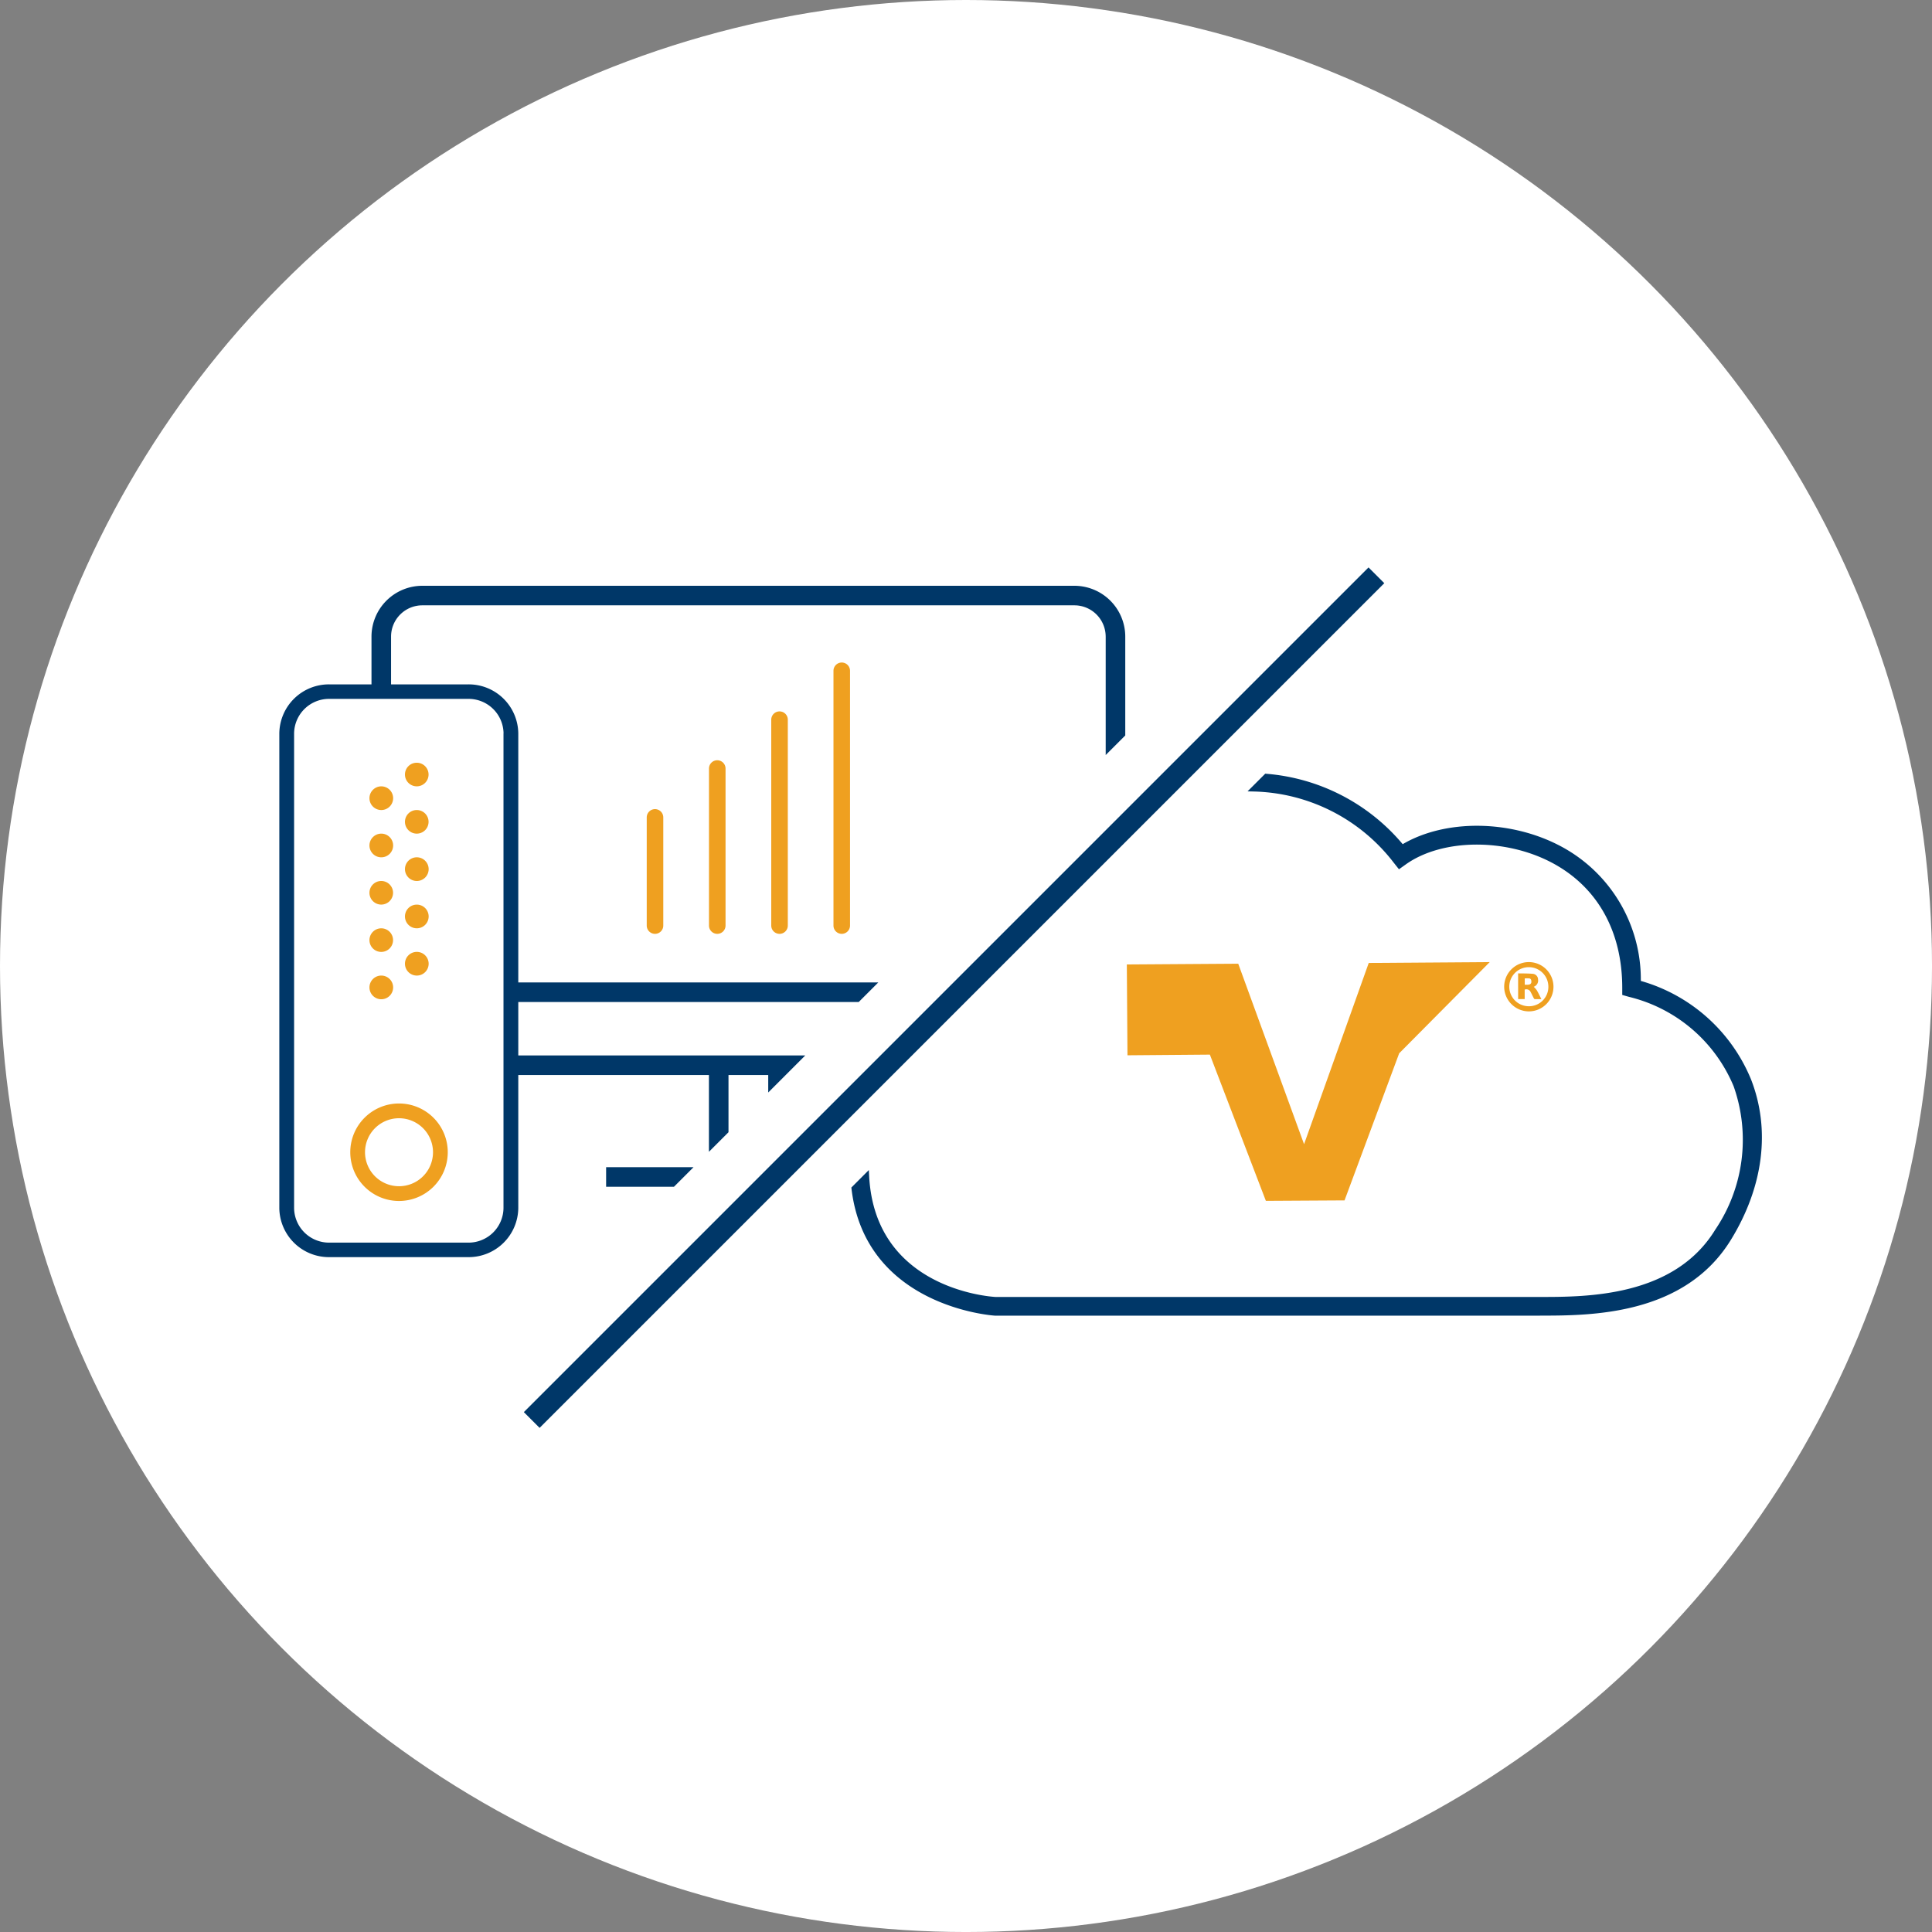 <svg id="hybrid-icon" xmlns="http://www.w3.org/2000/svg" width="134.755" height="134.755" viewBox="0 0 134.755 134.755">
  <rect x="0" y="0" width="134.755" height="134.755" fill="#808080" stroke="none"/>
  <ellipse id="Ellipse_230" data-name="Ellipse 230" cx="67.378" cy="67.378" rx="67.378" ry="67.378" fill="#fff"/>
  <path id="Path_4854" data-name="Path 4854" d="M175.592,68.27a.826.826,0,1,1-.826.826.827.827,0,0,1,.826-.826Z" transform="translate(-148.997 -13.423)" fill="#efa020"/>
  <path id="Path_4855" data-name="Path 4855" d="M175.592,69.113a.826.826,0,1,1-.826.826.827.827,0,0,1,.826-.826Z" transform="translate(-148.997 -10.968)" fill="#efa020"/>
  <path id="Path_4856" data-name="Path 4856" d="M176.224,67.85a.823.823,0,1,1-.826.821.819.819,0,0,1,.826-.821Z" transform="translate(-147.152 -14.65)" fill="#efa020"/>
  <path id="Path_4857" data-name="Path 4857" d="M176.224,68.692a.823.823,0,1,1-.826.826.82.82,0,0,1,.826-.826Z" transform="translate(-147.152 -12.193)" fill="#efa020"/>
  <path id="Path_4858" data-name="Path 4858" d="M175.592,69.956a.823.823,0,1,1-.826.821.823.823,0,0,1,.826-.821Z" transform="translate(-148.997 -8.508)" fill="#efa020"/>
  <path id="Path_4859" data-name="Path 4859" d="M176.224,69.534a.826.826,0,1,1-.826.826.823.823,0,0,1,.826-.826Z" transform="translate(-147.152 -9.738)" fill="#efa020"/>
  <path id="Path_4860" data-name="Path 4860" d="M175.592,70.8a.823.823,0,1,1-.826.826.824.824,0,0,1,.826-.826Z" transform="translate(-148.997 -6.051)" fill="#efa020"/>
  <path id="Path_4861" data-name="Path 4861" d="M176.224,70.377a.826.826,0,1,1-.826.826.823.823,0,0,1,.826-.826Z" transform="translate(-147.152 -7.281)" fill="#efa020"/>
  <path id="Path_4862" data-name="Path 4862" d="M175.592,71.641a.826.826,0,1,1-.826.826.826.826,0,0,1,.826-.826Z" transform="translate(-148.997 -3.596)" fill="#efa020"/>
  <path id="Path_4863" data-name="Path 4863" d="M176.224,71.219a.826.826,0,1,1-.826.826.823.823,0,0,1,.826-.826Z" transform="translate(-147.152 -4.826)" fill="#efa020"/>
  <path id="Path_4864" data-name="Path 4864" d="M174.424,77.322a3.4,3.4,0,1,0,3.4-3.4A3.4,3.4,0,0,0,174.424,77.322Zm5.771,0a2.371,2.371,0,1,1-2.37-2.371A2.373,2.373,0,0,1,180.195,77.322Z" transform="translate(-149.993 3.045)" fill="#efa020"/>
  <path id="Path_4865" data-name="Path 4865" d="M173.16,69.874v33.11a3.461,3.461,0,0,0,3.492,3.42h9.684a3.461,3.461,0,0,0,3.492-3.42V69.874a3.461,3.461,0,0,0-3.492-3.42h-9.684A3.461,3.461,0,0,0,173.16,69.874Zm15.636,0v33.11a2.438,2.438,0,0,1-2.46,2.408h-6.968v0h-2.717a2.439,2.439,0,0,1-2.46-2.41V69.874a2.438,2.438,0,0,1,2.46-2.408h6.968v0h2.717A2.439,2.439,0,0,1,188.8,69.874Z" transform="translate(-153.678 -18.72)" fill="#003768"/>
  <path id="Path_4866" data-name="Path 4866" d="M180.281,77.375a.578.578,0,0,1-.577-.577V69.253a.577.577,0,1,1,1.154,0V76.8A.578.578,0,0,1,180.281,77.375Z" transform="translate(-134.595 -12.24)" fill="#efa020"/>
  <path id="Path_4867" data-name="Path 4867" d="M181.39,79.913a.578.578,0,0,1-.577-.577V68.383a.577.577,0,1,1,1.155,0V79.336A.578.578,0,0,1,181.39,79.913Z" transform="translate(-131.362 -14.778)" fill="#efa020"/>
  <path id="Path_4868" data-name="Path 4868" d="M182.5,82.451a.578.578,0,0,1-.577-.577V67.513a.577.577,0,1,1,1.155,0V81.874A.578.578,0,0,1,182.5,82.451Z" transform="translate(-128.129 -17.316)" fill="#efa020"/>
  <path id="Path_4869" data-name="Path 4869" d="M183.607,84.99a.578.578,0,0,1-.577-.577V66.642a.577.577,0,1,1,1.154,0v17.77A.578.578,0,0,1,183.607,84.99Z" transform="translate(-124.896 -19.855)" fill="#efa020"/>
  <path id="Path_4870" data-name="Path 4870" d="M205.128,71.46,200.617,84.1l-4.591-12.587-7.771.052L188.3,77.9l5.747-.047,3.906,10.2,5.487-.032,3.811-10.259,6.315-6.362Z" transform="translate(-109.66 -4.295)" fill="#efa020"/>
  <path id="Path_4871" data-name="Path 4871" d="M194.976,73.116a1.719,1.719,0,1,1,1.711,1.722,1.727,1.727,0,0,1-1.711-1.722Zm3.082,0a1.363,1.363,0,1,0-1.362,1.364A1.352,1.352,0,0,0,198.058,73.121Z" transform="translate(-90.061 -4.295)" fill="#efa020" fill-rule="evenodd"/>
  <path id="Path_4872" data-name="Path 4872" d="M196.317,72.54a1.6,1.6,0,0,1,.211.243c.112.193.208.4.315.613-.166,0-.315,0-.461,0-.022,0-.052-.032-.064-.057-.074-.138-.141-.286-.216-.426a.327.327,0,0,0-.422-.179v.66h-.457V71.608s.007-.007.01-.007c.329.007.657,0,.98.029a.4.4,0,0,1,.4.4.458.458,0,0,1-.288.5c-.006,0-.012.011-.006,0Zm-.632-.147c.079,0,.148,0,.218,0a.357.357,0,0,0,.085-.014.183.183,0,0,0,.158-.206c0-.127-.041-.206-.149-.222a2.425,2.425,0,0,0-.312,0v.445Z" transform="translate(-89.335 -3.709)" fill="#efa020" fill-rule="evenodd"/>
  <path id="Path_4873" data-name="Path 4873" d="M178.981,75.053v1.365h4.734l1.365-1.365Z" transform="translate(-136.705 6.356)" fill="#003768"/>
  <path id="Path_4874" data-name="Path 4874" d="M177.292,74.428h13.844v5.354l1.365-1.365V74.428h2.771v1.218l2.584-2.584H177.272a5.031,5.031,0,0,1,.02,1.365Z" transform="translate(-141.689 0.554)" fill="#003768"/>
  <rect id="Rectangle_1591" data-name="Rectangle 1591" width="83.319" height="1.555" transform="translate(36.538 98.493) rotate(-45)" fill="#003768"/>
  <path id="Path_4875" data-name="Path 4875" d="M177.326,73.128h24.363l1.365-1.365H177.236a4.986,4.986,0,0,1,.09,1.365Z" transform="translate(-141.793 -3.24)" fill="#003768"/>
  <path id="Path_4876" data-name="Path 4876" d="M226.012,68.243v8.262l1.365-1.365v-6.9A3.55,3.55,0,0,0,223.83,64.7H178.347a3.549,3.549,0,0,0-3.545,3.545v3.946a3.473,3.473,0,0,1,1.365,0V68.243a2.182,2.182,0,0,1,2.179-2.18H223.83a2.184,2.184,0,0,1,2.181,2.18Z" transform="translate(-148.891 -23.842)" fill="#003768"/>
  <path id="Path_4877" data-name="Path 4877" d="M245.777,89.294a11.631,11.631,0,0,0-7.615-6.774l-.079-.025,0-.083a10.349,10.349,0,0,0-5.586-9.335c-3.435-1.782-7.874-1.811-10.794-.067l-.084.05-.063-.075a13.665,13.665,0,0,0-9.414-4.89l-.864.864a12.808,12.808,0,0,1,9.881,5.011l.275.345.358-.254c2.555-1.8,6.971-1.872,10.281-.158,3.281,1.7,5.088,4.875,5.088,8.939v.35l.338.1a10.8,10.8,0,0,1,7.418,6.344,11.376,11.376,0,0,1-1.3,10.177c-2.923,4.775-9.072,4.775-12.376,4.775H193.242c-.365-.02-8.566-.58-8.986-8.608l-.858.858c.97,8.126,9.723,8.675,9.817,8.68h38.022c3.485,0,9.975,0,13.166-5.22,2.231-3.648,2.721-7.555,1.375-11Z" transform="translate(-123.823 -13.937)" fill="#003768"/>
  <path id="Path_4878" data-name="Path 4878" d="M231.383,105.846H193.361c-.1-.005-9.018-.591-10-8.845l-.011-.09,1.219-1.22.022.42c.413,7.887,8.467,8.413,8.81,8.431h37.984c3.267,0,9.348,0,12.217-4.686a11.191,11.191,0,0,0,1.285-10.012,10.62,10.62,0,0,0-7.294-6.232l-.474-.135v-.492c0-3.991-1.77-7.106-4.986-8.773-3.249-1.682-7.585-1.62-10.088.144l-.5.356-.384-.484a12.684,12.684,0,0,0-9.74-4.94l-.436-.011,1.234-1.233.087.008a13.866,13.866,0,0,1,9.5,4.909c2.973-1.742,7.453-1.709,10.924.092a10.52,10.52,0,0,1,5.685,9.446,11.806,11.806,0,0,1,7.687,6.87c1.367,3.5.873,7.465-1.391,11.166-3.245,5.309-9.8,5.309-13.324,5.309Zm-47.642-8.8c1,7.86,9.544,8.422,9.631,8.426h38.011c3.449,0,9.871,0,13.006-5.131,2.2-3.6,2.684-7.447,1.36-10.835h0a11.451,11.451,0,0,0-7.5-6.665l-.207-.064-.006-.216a10.169,10.169,0,0,0-5.486-9.175c-3.381-1.754-7.746-1.783-10.613-.072l-.219.131-.166-.2a13.5,13.5,0,0,0-9.2-4.816l-.5.5A13.044,13.044,0,0,1,221.447,74l.164.207.214-.152c2.609-1.841,7.112-1.913,10.476-.171,3.346,1.734,5.188,4.968,5.188,9.105v.21l.2.058a10.987,10.987,0,0,1,7.54,6.455,11.559,11.559,0,0,1-1.315,10.342c-2.978,4.865-9.2,4.865-12.535,4.865H193.388c-.36-.019-8.46-.548-9.144-8.373l-.5.5Z" transform="translate(-123.969 -14.081)" fill="#003768"/>
</svg>

